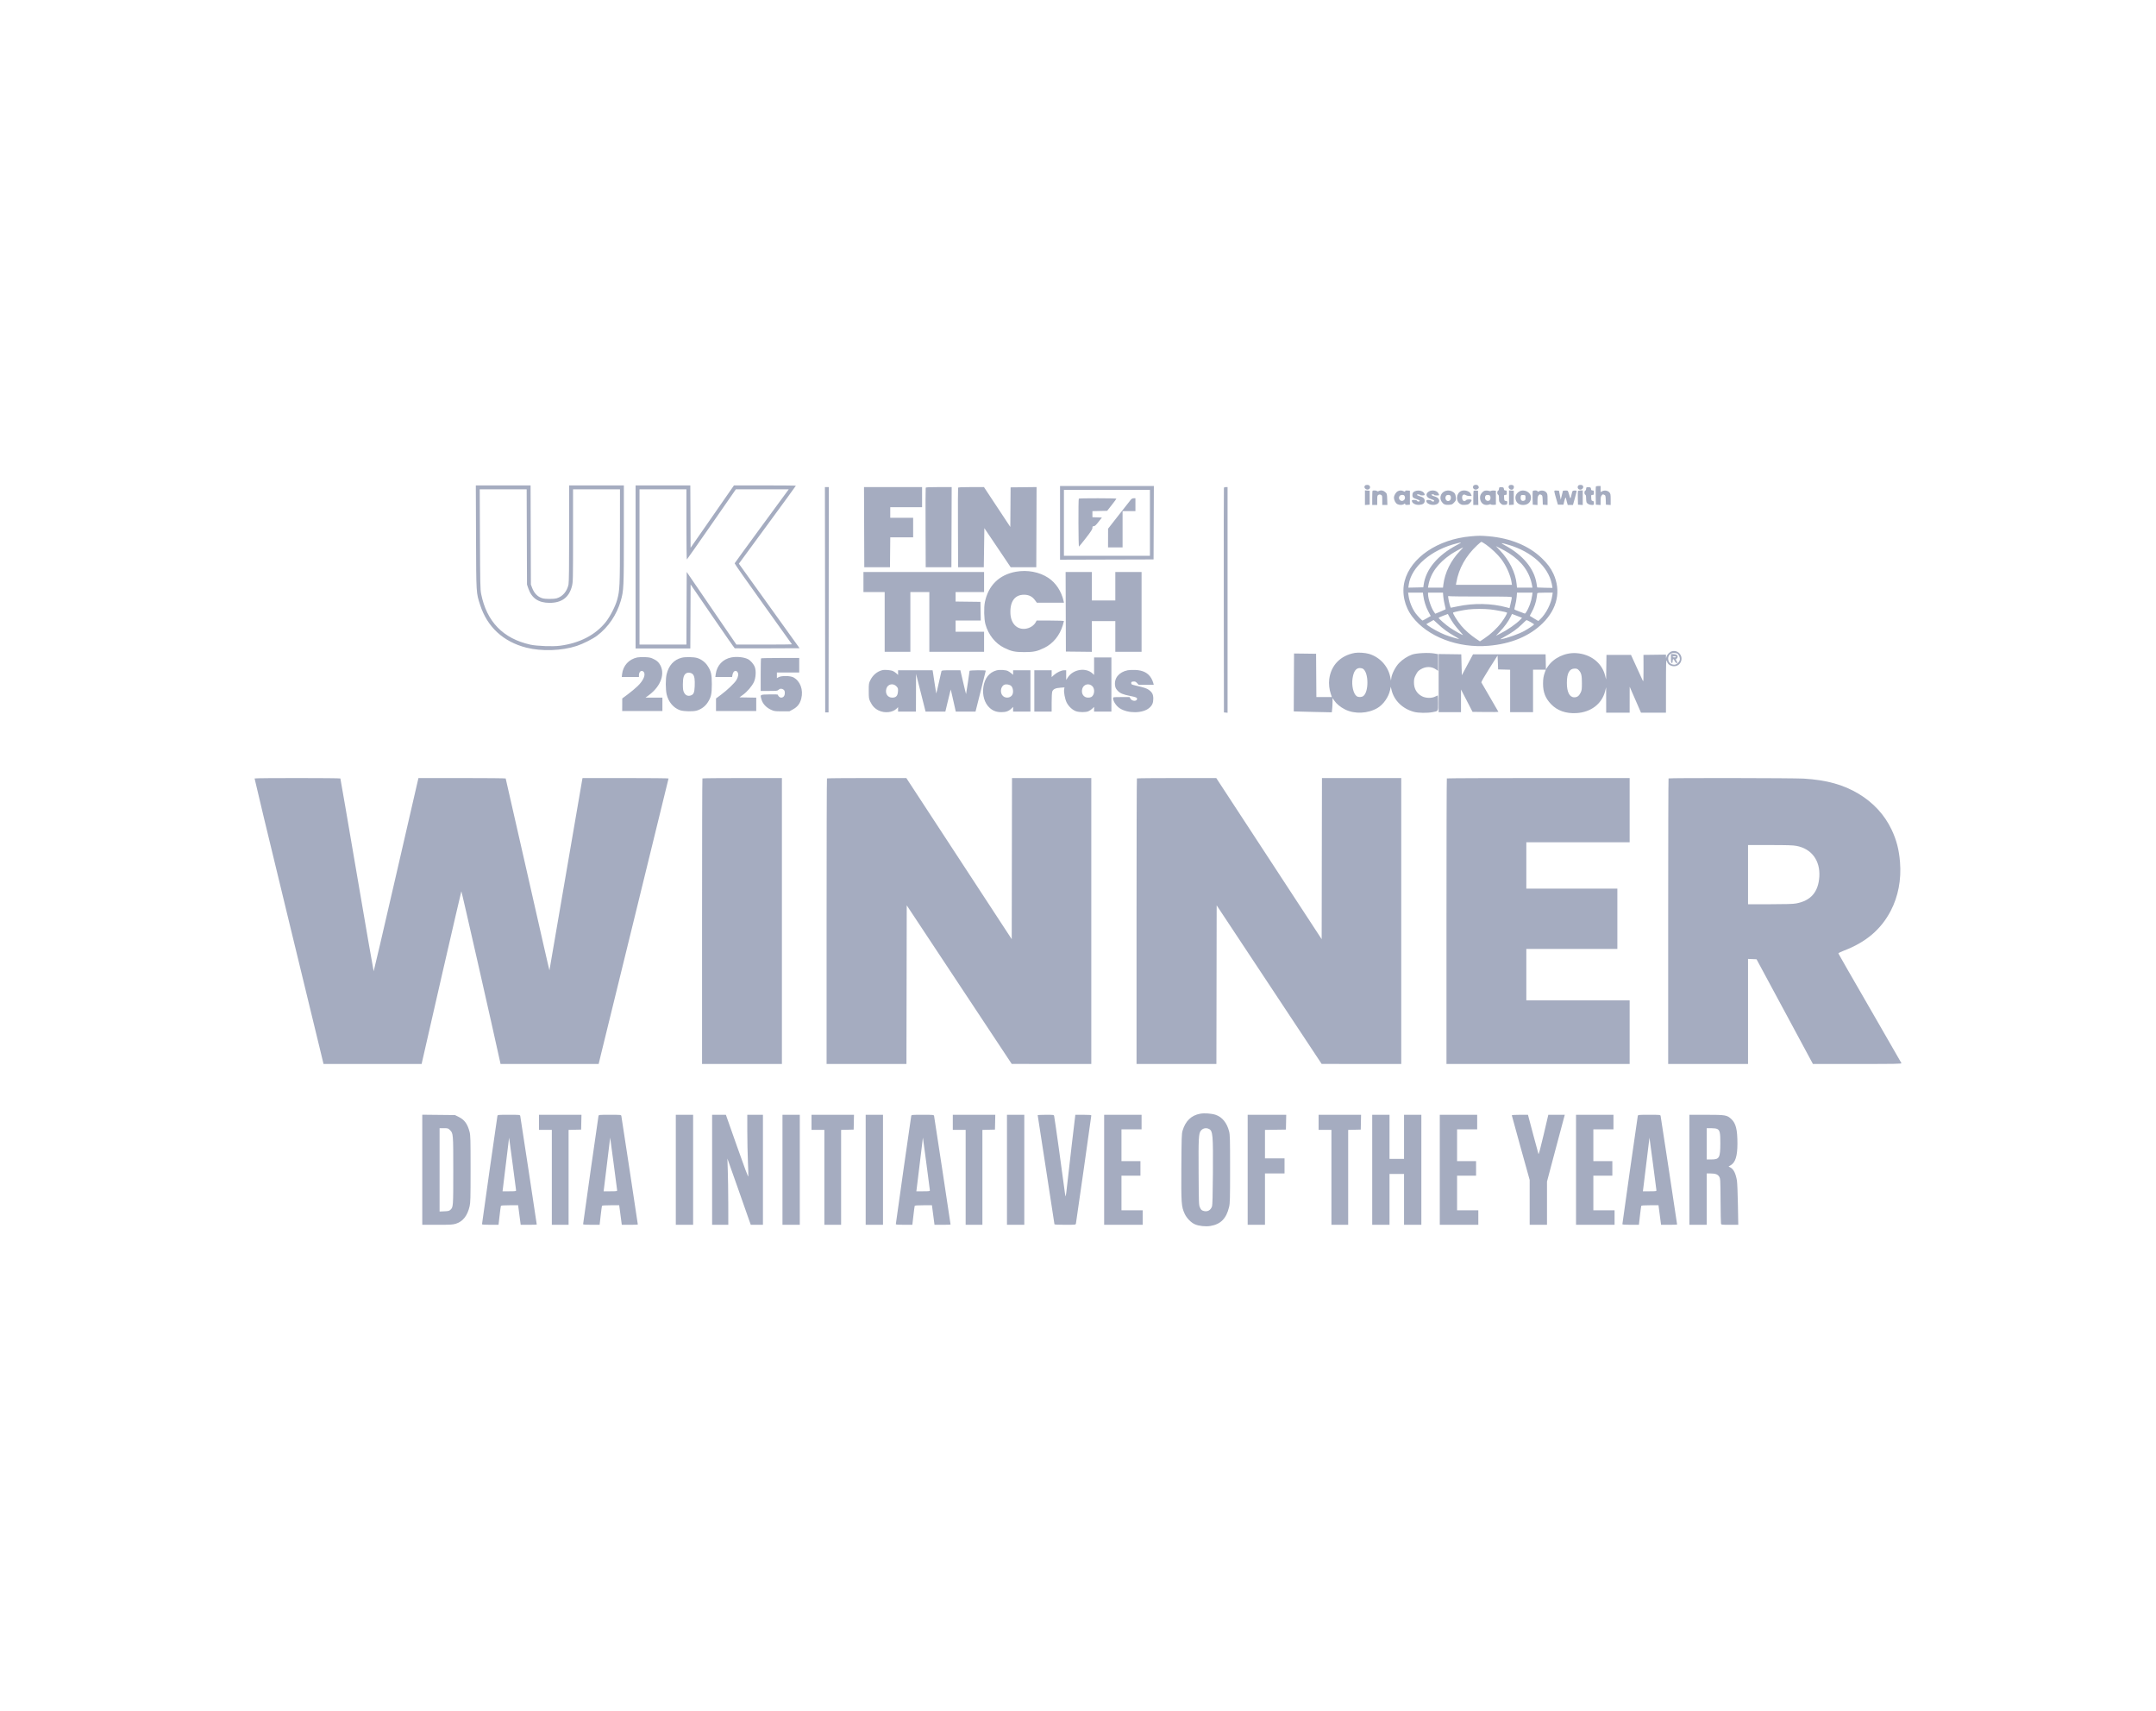 <svg width="126" height="100" viewBox="0 0 126 100" fill="none" xmlns="http://www.w3.org/2000/svg">
    <path fill-rule="evenodd" clip-rule="evenodd" d="M79.776 28.375C79.712 28.438 79.731 28.526 79.82 28.584C79.977 28.687 80.155 28.505 80.024 28.375C79.973 28.324 79.826 28.324 79.776 28.375ZM86.101 28.401C86.023 28.545 86.202 28.677 86.347 28.582C86.436 28.524 86.444 28.492 86.394 28.399C86.346 28.31 86.149 28.311 86.101 28.401ZM88.196 28.375C88.096 28.475 88.24 28.659 88.384 28.613C88.466 28.587 88.505 28.451 88.45 28.384C88.402 28.326 88.251 28.32 88.196 28.375ZM92.243 28.375C92.175 28.442 92.197 28.562 92.284 28.602C92.436 28.671 92.603 28.487 92.491 28.375C92.441 28.324 92.294 28.324 92.243 28.375ZM27.819 31.379C27.832 34.725 27.826 34.631 28.059 35.352C28.474 36.64 29.413 37.507 30.76 37.849C31.657 38.076 32.825 38.037 33.706 37.749C34.065 37.632 34.641 37.342 34.895 37.15C35.55 36.656 36.041 35.933 36.279 35.112C36.451 34.516 36.46 34.322 36.46 31.222V28.368H34.861H33.262V31.169C33.262 33.11 33.251 34.027 33.225 34.153C33.144 34.556 32.879 34.868 32.532 34.966C32.358 35.015 31.881 35.015 31.708 34.966C31.429 34.887 31.221 34.679 31.099 34.356L31.026 34.161L31.017 31.265L31.008 28.368H29.408H27.808L27.819 31.379ZM37.145 33.133V37.898H38.745H40.343L40.352 36.027L40.36 34.155L41.633 36.014C42.333 37.037 42.921 37.879 42.939 37.886C42.956 37.893 43.817 37.895 44.85 37.89L46.728 37.882L45.509 36.185C44.839 35.251 44.041 34.14 43.735 33.715L43.181 32.943L44.846 30.674C45.763 29.427 46.512 28.398 46.512 28.387C46.512 28.377 45.698 28.368 44.703 28.368H42.894L41.627 30.191L40.36 32.013L40.352 30.191L40.343 28.368H38.745H37.145V33.133ZM61.95 30.555V32.709L64.683 32.701L67.416 32.693L67.425 30.547L67.433 28.401H64.691H61.95V30.555ZM93.263 28.443C93.254 28.466 93.251 28.712 93.256 28.99L93.265 29.494L93.403 29.504L93.542 29.514V29.271C93.542 29.082 93.556 29.011 93.604 28.952C93.657 28.886 93.675 28.881 93.749 28.915C93.828 28.951 93.834 28.969 93.843 29.224L93.852 29.494L93.991 29.504L94.13 29.514V29.188C94.13 28.896 94.122 28.852 94.056 28.777C93.962 28.668 93.779 28.637 93.643 28.705L93.542 28.755V28.578V28.401H93.411C93.333 28.401 93.272 28.418 93.263 28.443ZM48.218 35.051L48.226 41.635H48.324H48.422L48.43 35.051L48.438 28.466H48.324H48.209L48.218 35.051ZM50.502 30.808L50.51 33.15H51.261H52.012L52.02 32.276L52.029 31.403H52.697H53.366V30.832V30.261H52.697H52.028V29.951V29.641H52.958H53.888V29.054V28.466H52.191H50.494L50.502 30.808ZM54.099 28.507C54.09 28.529 54.087 29.583 54.092 30.849L54.1 33.15H54.851H55.602L55.61 30.808L55.618 28.466H54.867C54.295 28.466 54.111 28.476 54.099 28.507ZM55.992 28.507C55.983 28.529 55.98 29.583 55.985 30.849L55.993 33.15H56.744H57.495L57.511 32.007L57.527 30.865L58.297 32.007L59.066 33.15H59.814H60.562L60.571 30.807L60.579 28.465L59.82 28.474L59.061 28.482L59.053 29.639L59.044 30.795L58.274 29.631L57.504 28.466H56.756C56.187 28.466 56.004 28.476 55.992 28.507ZM71.527 28.507C71.519 28.529 71.516 31.492 71.52 35.091L71.528 41.635L71.635 41.645L71.741 41.656V35.061V28.466H71.642C71.587 28.466 71.536 28.485 71.527 28.507ZM87.626 28.486C87.613 28.499 87.602 28.542 87.602 28.582C87.602 28.622 87.58 28.663 87.553 28.674C87.525 28.685 87.504 28.734 87.504 28.793C87.504 28.851 87.525 28.9 87.553 28.911C87.589 28.925 87.602 28.982 87.602 29.125C87.602 29.298 87.613 29.331 87.7 29.417C87.782 29.5 87.818 29.513 87.936 29.504C88.066 29.495 88.076 29.487 88.085 29.39C88.094 29.298 88.085 29.286 88.004 29.276C87.918 29.266 87.912 29.255 87.902 29.094C87.893 28.93 87.896 28.923 87.976 28.923C88.051 28.923 88.059 28.911 88.059 28.793C88.059 28.676 88.051 28.662 87.98 28.662C87.917 28.662 87.898 28.643 87.89 28.572C87.881 28.495 87.863 28.481 87.764 28.473C87.701 28.467 87.638 28.474 87.626 28.486ZM92.717 28.486C92.704 28.499 92.694 28.542 92.694 28.582C92.694 28.622 92.671 28.663 92.645 28.674C92.616 28.685 92.596 28.734 92.596 28.793C92.596 28.851 92.616 28.9 92.645 28.911C92.679 28.924 92.694 28.979 92.694 29.098C92.694 29.19 92.704 29.299 92.715 29.34C92.74 29.434 92.883 29.511 93.035 29.511C93.145 29.511 93.15 29.505 93.15 29.398C93.15 29.307 93.137 29.285 93.077 29.276C93.013 29.267 93.002 29.244 92.994 29.094C92.984 28.93 92.987 28.923 93.067 28.923C93.143 28.923 93.15 28.911 93.15 28.793C93.15 28.676 93.142 28.662 93.071 28.662C93.009 28.662 92.989 28.643 92.981 28.572C92.972 28.495 92.954 28.481 92.856 28.473C92.792 28.467 92.73 28.474 92.717 28.486ZM30.788 31.379L30.798 34.161L30.872 34.379C31.068 34.959 31.468 35.232 32.119 35.232C32.83 35.232 33.258 34.913 33.425 34.258C33.487 34.014 33.49 33.892 33.49 31.3V28.597H34.861H36.232L36.231 31.346C36.23 34.272 36.221 34.49 36.068 35.051C35.967 35.425 35.651 36.041 35.402 36.352C34.792 37.113 33.875 37.587 32.723 37.738C32.302 37.793 31.37 37.758 30.994 37.674C29.395 37.316 28.442 36.331 28.117 34.7C28.068 34.455 28.061 34.081 28.049 31.509L28.036 28.597H29.408H30.779L30.788 31.379ZM40.115 30.655C40.115 31.787 40.127 32.705 40.142 32.697C40.156 32.688 40.806 31.762 41.586 30.639L43.004 28.597L44.549 28.597L46.094 28.597L45.969 28.768C45.9 28.862 45.192 29.827 44.396 30.911C43.6 31.996 42.942 32.901 42.934 32.922C42.925 32.944 43.676 34.014 44.601 35.302C45.527 36.589 46.284 37.648 46.284 37.656C46.284 37.663 45.553 37.67 44.66 37.67H43.036L41.584 35.547L40.132 33.425L40.123 35.547L40.115 37.67H38.745H37.374V33.133V28.597H38.745H40.115V30.655ZM67.204 30.555V32.48H64.691H62.178V30.555V28.629H64.691H67.204V30.555ZM79.769 29.086V29.514L79.908 29.504L80.047 29.494V29.086V28.678L79.908 28.668L79.769 28.658V29.086ZM80.215 28.684C80.203 28.696 80.194 28.887 80.194 29.108V29.511H80.341H80.487V29.234C80.487 28.986 80.494 28.954 80.557 28.921C80.607 28.894 80.647 28.893 80.704 28.919C80.776 28.952 80.781 28.971 80.781 29.232V29.511H80.931H81.081L81.07 29.181C81.059 28.857 81.057 28.851 80.952 28.757C80.839 28.656 80.699 28.634 80.58 28.698C80.531 28.723 80.503 28.723 80.477 28.698C80.438 28.659 80.25 28.649 80.215 28.684ZM81.696 28.704C81.579 28.763 81.466 28.947 81.466 29.078C81.466 29.234 81.555 29.406 81.665 29.463C81.785 29.525 81.956 29.523 82.047 29.46C82.113 29.413 82.119 29.414 82.119 29.462C82.119 29.503 82.148 29.512 82.258 29.504L82.397 29.494V29.086V28.678L82.258 28.668C82.152 28.66 82.119 28.67 82.119 28.707C82.119 28.75 82.108 28.75 82.029 28.709C81.919 28.652 81.802 28.65 81.696 28.704ZM82.687 28.709C82.577 28.756 82.543 28.814 82.543 28.954C82.543 29.067 82.589 29.106 82.804 29.177C82.986 29.237 83.03 29.292 82.91 29.309C82.866 29.315 82.829 29.299 82.817 29.268C82.794 29.209 82.511 29.193 82.511 29.252C82.511 29.408 82.715 29.523 82.956 29.503C83.163 29.486 83.261 29.412 83.261 29.271C83.261 29.136 83.183 29.061 82.978 29.002C82.883 28.974 82.805 28.937 82.805 28.921C82.805 28.88 82.959 28.882 82.984 28.923C83.011 28.967 83.261 28.965 83.261 28.921C83.261 28.721 82.935 28.601 82.687 28.709ZM83.502 28.724C83.276 28.862 83.343 29.084 83.637 29.169C83.746 29.201 83.816 29.24 83.816 29.268C83.816 29.329 83.705 29.328 83.653 29.266C83.63 29.238 83.559 29.217 83.486 29.217C83.385 29.217 83.359 29.229 83.359 29.276C83.359 29.497 83.862 29.596 84.046 29.412C84.19 29.267 84.089 29.074 83.835 29.01C83.659 28.965 83.594 28.89 83.732 28.89C83.778 28.89 83.816 28.905 83.816 28.923C83.816 28.941 83.882 28.956 83.963 28.956C84.044 28.956 84.11 28.948 84.11 28.938C84.11 28.928 84.088 28.878 84.062 28.827C83.978 28.665 83.688 28.611 83.502 28.724ZM84.403 28.722C84.186 28.836 84.114 29.116 84.25 29.317C84.355 29.474 84.452 29.515 84.678 29.501C84.852 29.49 84.881 29.478 84.983 29.366C85.089 29.25 85.096 29.231 85.082 29.067C85.066 28.871 85.001 28.776 84.837 28.706C84.693 28.645 84.538 28.651 84.403 28.722ZM85.399 28.693C85.109 28.813 85.06 29.264 85.319 29.439C85.414 29.504 85.462 29.514 85.624 29.503C85.791 29.491 85.829 29.475 85.91 29.385C86.045 29.234 86.033 29.184 85.86 29.184C85.773 29.184 85.701 29.203 85.677 29.233C85.579 29.351 85.448 29.264 85.448 29.081C85.448 28.922 85.542 28.859 85.661 28.937C85.734 28.985 86.003 29.011 86.003 28.97C86.003 28.96 85.98 28.908 85.952 28.854C85.871 28.696 85.589 28.615 85.399 28.693ZM86.124 28.682C86.111 28.695 86.101 28.887 86.101 29.108V29.511H86.249H86.397L86.388 29.094L86.378 28.678L86.263 28.669C86.2 28.663 86.137 28.669 86.124 28.682ZM86.754 28.685C86.653 28.721 86.525 28.873 86.506 28.978C86.451 29.266 86.616 29.511 86.863 29.51C86.938 29.51 87.02 29.496 87.046 29.479C87.076 29.46 87.109 29.461 87.134 29.482C87.156 29.5 87.23 29.51 87.298 29.504L87.423 29.494V29.086V28.678L87.298 28.668C87.23 28.662 87.156 28.672 87.135 28.688C87.114 28.705 87.067 28.707 87.031 28.693C86.956 28.663 86.825 28.659 86.754 28.685ZM88.19 29.086V29.514L88.328 29.504L88.467 29.494V29.086V28.678L88.328 28.668L88.19 28.658V29.086ZM88.787 28.726C88.593 28.844 88.521 29.029 88.588 29.232C88.646 29.409 88.802 29.511 89.015 29.511C89.301 29.511 89.48 29.334 89.472 29.06C89.463 28.757 89.059 28.56 88.787 28.726ZM89.575 28.705C89.566 28.728 89.562 28.916 89.567 29.121L89.577 29.494L89.715 29.504L89.854 29.514V29.271C89.854 29.082 89.868 29.011 89.916 28.952C89.969 28.886 89.987 28.881 90.061 28.915C90.14 28.951 90.146 28.969 90.155 29.224L90.164 29.494L90.303 29.504L90.442 29.514V29.188C90.442 28.896 90.434 28.852 90.368 28.777C90.274 28.668 90.091 28.637 89.955 28.705C89.87 28.747 89.854 28.748 89.854 28.708C89.854 28.647 89.598 28.644 89.575 28.705ZM90.836 28.717C90.837 28.75 90.885 28.938 90.943 29.135L91.047 29.494H91.209H91.371L91.418 29.29C91.444 29.178 91.477 29.086 91.492 29.086C91.507 29.086 91.519 29.102 91.519 29.122C91.519 29.142 91.542 29.237 91.57 29.334L91.621 29.511H91.774H91.927L92.034 29.127C92.092 28.916 92.14 28.724 92.14 28.701C92.139 28.671 92.1 28.661 92.016 28.668C91.895 28.678 91.894 28.68 91.85 28.874C91.783 29.179 91.775 29.182 91.713 28.944C91.681 28.82 91.641 28.705 91.624 28.688C91.606 28.671 91.536 28.662 91.467 28.668L91.342 28.678L91.277 28.939L91.212 29.2L91.161 28.939L91.109 28.678L90.971 28.668C90.856 28.66 90.834 28.668 90.836 28.717ZM92.218 28.705C92.209 28.728 92.206 28.916 92.211 29.121L92.22 29.494L92.359 29.504L92.498 29.514V29.088V28.662H92.366C92.288 28.662 92.228 28.679 92.218 28.705ZM82.093 29.005C82.174 29.183 81.965 29.36 81.824 29.232C81.694 29.114 81.767 28.923 81.942 28.923C82.031 28.923 82.063 28.94 82.093 29.005ZM84.756 28.962C84.812 29.018 84.805 29.17 84.744 29.231C84.594 29.381 84.398 29.182 84.503 28.986C84.541 28.915 84.694 28.9 84.756 28.962ZM87.078 28.97C87.1 28.996 87.112 29.065 87.107 29.124C87.085 29.346 86.786 29.311 86.786 29.088C86.786 29.04 86.804 28.984 86.825 28.962C86.879 28.908 87.031 28.913 87.078 28.97ZM89.153 29.085C89.153 29.216 89.143 29.235 89.062 29.263C88.946 29.304 88.864 29.23 88.868 29.089C88.872 28.945 88.899 28.918 89.033 28.929C89.151 28.939 89.153 28.941 89.153 29.085ZM63.048 29.141C63.013 29.176 63.022 31.965 63.058 31.943C63.075 31.932 63.258 31.705 63.466 31.438C63.76 31.058 63.843 30.93 63.843 30.852C63.843 30.766 63.855 30.751 63.922 30.751C63.983 30.751 64.049 30.691 64.2 30.498L64.397 30.245L64.12 30.235L63.843 30.226V30.049V29.871L64.273 29.862L64.704 29.853L64.974 29.511C65.122 29.322 65.244 29.157 65.245 29.143C65.246 29.113 63.079 29.11 63.048 29.141ZM66.096 29.192C66.061 29.233 65.746 29.633 65.395 30.082L64.758 30.898L64.757 31.444L64.756 31.991H65.181H65.605V30.93V29.869H65.98H66.356V29.494V29.119H66.257C66.196 29.119 66.136 29.146 66.096 29.192ZM85.958 31.343C84.026 31.513 82.439 32.589 82.086 33.967C81.91 34.655 82.08 35.437 82.536 36.038C83.426 37.21 85.209 37.892 86.99 37.741C88.314 37.629 89.395 37.177 90.165 36.413C91.019 35.567 91.242 34.526 90.782 33.53C90.629 33.198 90.433 32.935 90.103 32.618C89.348 31.894 88.269 31.45 86.998 31.34C86.558 31.302 86.418 31.302 85.958 31.343ZM86.85 31.831C87.155 32.045 87.53 32.403 87.735 32.674C88.031 33.067 88.276 33.617 88.337 34.025L88.36 34.178H86.723H85.086L85.107 34.055C85.249 33.23 85.658 32.495 86.325 31.869C86.444 31.757 86.558 31.665 86.577 31.665C86.597 31.665 86.719 31.739 86.85 31.831ZM85.132 31.858C84.012 32.452 83.33 33.27 83.201 34.172L83.179 34.324L82.743 34.334L82.306 34.343L82.329 34.175C82.468 33.127 83.658 32.111 85.171 31.749C85.46 31.68 85.458 31.684 85.132 31.858ZM88.181 31.847C89.516 32.245 90.477 33.115 90.688 34.118C90.715 34.246 90.733 34.354 90.728 34.357C90.723 34.361 90.52 34.357 90.277 34.349L89.835 34.333L89.798 34.1C89.659 33.226 89.002 32.434 87.945 31.867C87.652 31.71 87.704 31.705 88.181 31.847ZM88.19 32.332C88.966 32.834 89.403 33.45 89.54 34.235L89.559 34.341H89.107H88.656L88.634 34.129C88.565 33.457 88.213 32.749 87.653 32.159L87.423 31.917L87.7 32.056C87.853 32.132 88.073 32.257 88.19 32.332ZM85.313 32.211C84.789 32.758 84.44 33.465 84.354 34.156L84.331 34.341H83.893H83.454L83.475 34.218C83.597 33.51 84.03 32.913 84.805 32.386C84.946 32.29 85.478 31.993 85.511 31.991C85.518 31.991 85.429 32.09 85.313 32.211ZM59.366 33.413C58.394 33.589 57.755 34.217 57.558 35.191C57.492 35.516 57.508 36.179 57.589 36.478C57.754 37.087 58.166 37.605 58.687 37.86C59.109 38.067 59.309 38.11 59.861 38.11C60.412 38.11 60.612 38.067 61.036 37.86C61.542 37.613 61.928 37.141 62.109 36.548C62.147 36.425 62.178 36.312 62.178 36.295C62.178 36.279 61.827 36.266 61.379 36.266H60.581L60.534 36.356C60.427 36.56 60.185 36.715 59.925 36.746C59.434 36.804 59.082 36.447 59.051 35.861C59.015 35.159 59.304 34.757 59.844 34.757C60.12 34.757 60.323 34.856 60.481 35.069L60.595 35.222H61.387H62.179L62.16 35.132C62.033 34.559 61.71 34.066 61.269 33.773C60.744 33.424 60.041 33.291 59.366 33.413ZM50.461 34.014V34.602H51.081H51.702V36.348V38.094H52.452H53.203V36.348V34.602H53.758H54.312V36.348V38.094H55.912H57.511V37.507V36.919H56.679H55.846V36.593V36.266H56.582H57.317L57.308 35.72L57.299 35.173L56.573 35.164L55.846 35.155V34.879V34.602H56.679H57.511V34.014V33.427H53.986H50.461V34.014ZM62.284 35.752L62.292 38.078L63.051 38.086L63.81 38.095V37.197V36.299H64.495H65.181V37.197V38.094H65.948H66.715V35.76V33.427H65.948H65.181V34.259V35.091H64.495H63.81V34.259V33.427H63.043H62.276L62.284 35.752ZM83.179 34.806C83.218 35.114 83.328 35.462 83.472 35.734L83.614 36.001L83.385 36.133C83.258 36.206 83.145 36.266 83.134 36.266C83.104 36.266 82.831 35.98 82.731 35.842C82.526 35.563 82.365 35.16 82.317 34.806L82.293 34.635H82.725H83.157L83.179 34.806ZM84.349 34.871C84.36 35.001 84.398 35.218 84.434 35.352C84.469 35.486 84.491 35.602 84.483 35.61C84.475 35.618 84.336 35.679 84.175 35.746L83.881 35.867L83.814 35.774C83.644 35.535 83.46 34.991 83.458 34.724L83.457 34.635H83.893H84.329L84.349 34.871ZM89.543 34.789C89.492 35.155 89.36 35.522 89.177 35.8C89.132 35.87 89.126 35.871 89.011 35.822C88.945 35.793 88.811 35.742 88.713 35.708C88.615 35.673 88.524 35.634 88.511 35.621C88.498 35.608 88.516 35.495 88.552 35.369C88.587 35.243 88.625 35.026 88.636 34.887L88.656 34.635H89.11H89.564L89.543 34.789ZM90.721 34.789C90.653 35.279 90.355 35.866 90.012 36.19L89.903 36.293L89.664 36.152C89.532 36.074 89.418 36.004 89.41 35.996C89.401 35.988 89.446 35.895 89.508 35.789C89.649 35.551 89.781 35.163 89.807 34.909C89.818 34.803 89.833 34.698 89.84 34.675C89.849 34.645 89.97 34.635 90.297 34.635H90.743L90.721 34.789ZM86.566 34.862C88.194 34.863 88.353 34.868 88.353 34.916C88.353 34.945 88.323 35.098 88.286 35.255L88.219 35.541L88.049 35.495C87.175 35.257 86.136 35.236 85.187 35.436C84.981 35.48 84.803 35.515 84.792 35.516C84.765 35.516 84.675 35.184 84.646 34.98C84.624 34.823 84.625 34.821 84.701 34.841C84.744 34.853 85.583 34.862 86.566 34.862ZM87.106 35.616C87.399 35.648 88.011 35.764 88.067 35.798C88.106 35.822 87.95 36.102 87.741 36.382C87.501 36.706 87.123 37.06 86.765 37.299L86.49 37.482L86.265 37.332C85.949 37.122 85.606 36.82 85.395 36.565C85.165 36.288 84.885 35.837 84.921 35.801C84.956 35.766 85.507 35.653 85.817 35.617C86.163 35.577 86.745 35.576 87.106 35.616ZM84.966 36.467C85.047 36.581 85.206 36.773 85.317 36.895C85.428 37.016 85.508 37.115 85.495 37.115C85.45 37.115 84.98 36.847 84.739 36.685C84.513 36.533 84.077 36.152 84.077 36.107C84.077 36.095 84.198 36.039 84.346 35.983L84.615 35.882L84.716 36.07C84.772 36.174 84.884 36.352 84.966 36.467ZM88.856 36.068L88.95 36.105L88.856 36.206C88.617 36.458 88.089 36.823 87.635 37.05L87.423 37.156L87.653 36.914C87.924 36.628 88.148 36.322 88.273 36.065L88.364 35.88L88.562 35.955C88.672 35.997 88.803 36.048 88.856 36.068ZM84.041 36.471C84.335 36.752 84.626 36.964 85.016 37.183C85.173 37.271 85.286 37.343 85.268 37.343C85.193 37.343 84.728 37.203 84.452 37.098C84.156 36.984 83.651 36.711 83.459 36.56L83.355 36.478L83.561 36.356C83.674 36.289 83.773 36.234 83.78 36.234C83.787 36.234 83.904 36.34 84.041 36.471ZM89.445 36.351C89.562 36.415 89.658 36.478 89.658 36.49C89.658 36.515 89.322 36.742 89.103 36.864C88.787 37.042 88.097 37.289 87.733 37.355C87.647 37.37 87.695 37.335 87.918 37.216C88.34 36.992 88.675 36.752 88.95 36.48C89.079 36.351 89.196 36.243 89.209 36.24C89.221 36.236 89.328 36.286 89.445 36.351ZM97.702 38.063C97.58 38.099 97.432 38.249 97.394 38.375L97.366 38.469L97.363 38.363L97.361 38.256L96.704 38.265L96.046 38.273L96.05 39.073C96.052 39.722 96.046 39.858 96.013 39.792C95.991 39.748 95.826 39.388 95.646 38.992L95.318 38.273H94.602H93.885L93.874 38.992L93.864 39.709L93.801 39.466C93.609 38.73 92.956 38.226 92.122 38.17C91.473 38.127 90.8 38.444 90.456 38.955L90.346 39.118L90.337 38.68L90.327 38.241H88.206H86.085L85.758 38.852L85.432 39.462L85.415 38.852L85.399 38.241L84.738 38.232L84.077 38.223V39.921V41.619H84.73H85.383L85.383 40.958L85.384 40.297L85.721 40.95L86.058 41.602L86.814 41.611C87.23 41.616 87.57 41.612 87.57 41.602C87.57 41.592 87.349 41.21 87.08 40.755C86.811 40.299 86.582 39.905 86.572 39.88C86.562 39.853 86.764 39.501 87.037 39.07L87.521 38.308L87.537 38.715L87.553 39.122L87.904 39.131L88.255 39.141V40.38V41.619H88.924H89.593V40.379V39.138H89.968H90.343L90.296 39.261C90.206 39.497 90.177 39.668 90.178 39.965C90.179 40.459 90.318 40.81 90.647 41.153C91.01 41.531 91.509 41.708 92.119 41.675C92.965 41.63 93.609 41.145 93.802 40.408L93.865 40.166L93.867 40.909L93.868 41.651H94.554H95.239L95.24 40.893L95.241 40.134L95.572 40.893L95.903 41.651H96.632H97.361L97.362 40.077C97.363 38.719 97.37 38.519 97.407 38.625C97.464 38.784 97.517 38.845 97.645 38.899C97.866 38.991 98.108 38.912 98.215 38.712C98.405 38.358 98.084 37.951 97.702 38.063ZM79.174 38.158C78.337 38.31 77.785 38.879 77.682 39.696C77.649 39.963 77.685 40.3 77.775 40.555L77.839 40.738H77.385H76.931L76.922 39.473L76.914 38.208L76.27 38.199L75.626 38.191L75.617 39.88C75.612 40.809 75.609 41.573 75.609 41.576C75.609 41.58 76.11 41.593 76.722 41.605L77.833 41.629L77.855 41.423C77.867 41.31 77.876 41.122 77.876 41.005V40.792L77.98 40.948C78.102 41.132 78.338 41.326 78.601 41.459C79.162 41.742 79.934 41.709 80.498 41.379C80.845 41.176 81.152 40.738 81.24 40.322L81.28 40.134L81.323 40.32C81.466 40.936 81.971 41.428 82.641 41.604C82.892 41.67 83.405 41.677 83.718 41.62C84.061 41.556 84.045 41.584 84.045 41.079C84.045 40.837 84.037 40.64 84.027 40.64C84.017 40.64 83.948 40.671 83.872 40.71C83.67 40.814 83.331 40.806 83.109 40.694C82.798 40.536 82.632 40.25 82.634 39.877C82.635 39.686 82.652 39.617 82.745 39.435C82.836 39.257 82.884 39.203 83.029 39.116C83.328 38.937 83.654 38.939 83.922 39.123L84.045 39.206V38.718V38.23L83.823 38.191C83.482 38.13 82.775 38.165 82.52 38.256C82.254 38.35 81.963 38.541 81.758 38.754C81.561 38.961 81.346 39.372 81.314 39.605L81.291 39.775L81.248 39.563C81.12 38.925 80.632 38.397 80.001 38.212C79.782 38.147 79.379 38.121 79.174 38.158ZM98.015 38.193C98.1 38.238 98.177 38.394 98.177 38.52C98.177 38.663 97.994 38.845 97.851 38.845C97.634 38.845 97.493 38.706 97.492 38.491C97.491 38.295 97.624 38.159 97.817 38.159C97.891 38.159 97.981 38.174 98.015 38.193ZM97.654 38.486C97.654 38.696 97.664 38.747 97.703 38.747C97.737 38.747 97.752 38.712 97.752 38.633C97.752 38.57 97.767 38.518 97.785 38.518C97.804 38.518 97.843 38.57 97.873 38.633C97.907 38.704 97.951 38.747 97.99 38.747C98.051 38.747 98.051 38.744 97.988 38.638C97.925 38.532 97.925 38.528 97.985 38.491C98.019 38.47 98.046 38.416 98.046 38.37C98.046 38.276 97.947 38.224 97.766 38.224H97.654V38.486ZM97.948 38.388C97.948 38.406 97.904 38.42 97.85 38.42C97.796 38.42 97.752 38.406 97.752 38.388C97.752 38.37 97.796 38.355 97.85 38.355C97.904 38.355 97.948 38.37 97.948 38.388ZM37.245 38.421C36.749 38.526 36.409 38.903 36.354 39.408L36.338 39.563H36.84H37.341V39.456C37.341 39.246 37.498 39.135 37.614 39.263C37.754 39.419 37.607 39.768 37.262 40.1C37.13 40.226 36.874 40.44 36.694 40.574L36.365 40.819L36.364 41.186L36.362 41.553H37.537H38.712V41.162V40.77H38.219H37.726L37.917 40.629C38.644 40.094 38.903 39.323 38.536 38.788C38.457 38.673 38.375 38.605 38.22 38.526C38.037 38.432 37.971 38.417 37.7 38.404C37.53 38.397 37.325 38.404 37.245 38.421ZM39.84 38.438C39.385 38.553 39.08 38.888 38.957 39.407C38.893 39.679 38.894 40.287 38.959 40.574C39.062 41.025 39.365 41.382 39.753 41.51C39.966 41.58 40.508 41.59 40.719 41.528C40.97 41.455 41.201 41.288 41.341 41.079C41.557 40.757 41.6 40.574 41.6 39.987C41.6 39.4 41.557 39.217 41.341 38.895C41.204 38.69 40.971 38.52 40.736 38.451C40.532 38.392 40.051 38.385 39.84 38.438ZM42.735 38.422C42.241 38.52 41.895 38.89 41.829 39.391L41.806 39.563H42.295H42.784L42.807 39.44C42.85 39.211 43.004 39.131 43.105 39.285C43.171 39.386 43.146 39.555 43.037 39.743C42.937 39.916 42.489 40.343 42.131 40.607L41.845 40.818V41.185V41.553H43.02H44.195V41.163V40.772L43.705 40.763L43.215 40.754L43.423 40.603C43.673 40.421 43.947 40.101 44.061 39.856C44.172 39.618 44.197 39.204 44.112 38.984C44.043 38.803 43.866 38.6 43.707 38.519C43.479 38.403 43.05 38.36 42.735 38.422ZM63.94 38.932V39.444L63.851 39.36C63.46 38.995 62.725 39.108 62.412 39.581L62.309 39.737V39.454V39.171L62.186 39.171C62.028 39.172 61.764 39.295 61.594 39.449L61.46 39.57V39.371V39.171H60.954H60.448V40.379V41.586H60.954H61.46V41.053C61.46 40.746 61.475 40.475 61.496 40.415C61.545 40.275 61.687 40.208 61.974 40.19L62.211 40.174L62.192 40.27C62.158 40.438 62.236 40.856 62.339 41.06C62.455 41.288 62.679 41.496 62.887 41.567C63.081 41.633 63.45 41.634 63.607 41.568C63.674 41.54 63.776 41.471 63.834 41.415L63.94 41.312V41.449V41.586H64.446H64.952V40.003V38.42H64.446H63.94V38.932ZM44.478 38.475C44.466 38.487 44.456 38.92 44.456 39.438V40.379H44.946C45.392 40.379 45.441 40.373 45.501 40.313C45.582 40.232 45.699 40.23 45.795 40.307C45.851 40.353 45.867 40.399 45.865 40.511C45.863 40.671 45.78 40.77 45.649 40.77C45.572 40.77 45.468 40.679 45.468 40.612C45.468 40.583 45.34 40.575 44.971 40.582C44.4 40.592 44.416 40.582 44.505 40.888C44.575 41.13 44.78 41.35 45.052 41.476C45.245 41.565 45.28 41.57 45.696 41.57H46.137L46.349 41.453C46.608 41.31 46.751 41.124 46.826 40.833C46.959 40.315 46.77 39.803 46.365 39.584C46.19 39.49 45.673 39.482 45.509 39.572L45.403 39.63V39.466V39.301H46.055H46.708V38.877V38.453H45.604C44.997 38.453 44.49 38.463 44.478 38.475ZM79.665 39.092C79.989 39.319 79.999 40.421 79.68 40.673C79.58 40.751 79.388 40.758 79.287 40.687C79.094 40.552 78.98 40.06 79.045 39.644C79.109 39.231 79.245 39.041 79.476 39.041C79.539 39.041 79.624 39.063 79.665 39.092ZM92.27 39.172C92.415 39.327 92.449 39.469 92.449 39.922C92.449 40.285 92.44 40.347 92.372 40.486C92.279 40.674 92.171 40.752 92.004 40.752C91.727 40.752 91.568 40.442 91.57 39.905C91.571 39.34 91.719 39.073 92.03 39.073C92.153 39.073 92.194 39.09 92.27 39.172ZM51.555 39.167C51.255 39.245 51.009 39.454 50.862 39.753C50.776 39.928 50.771 39.963 50.771 40.379C50.771 40.785 50.778 40.833 50.856 41C50.976 41.256 51.132 41.419 51.359 41.526C51.709 41.692 52.173 41.64 52.403 41.41L52.485 41.328V41.457V41.586H53.007H53.529L53.532 40.485L53.535 39.383L53.814 40.485L54.092 41.586H54.67H55.248L55.371 41.072C55.438 40.789 55.509 40.499 55.528 40.428L55.562 40.297L55.587 40.395C55.601 40.449 55.667 40.739 55.734 41.039L55.857 41.586H56.434H57.011L57.31 40.403C57.475 39.752 57.61 39.209 57.609 39.196C57.609 39.156 56.662 39.166 56.662 39.205C56.662 39.257 56.467 40.552 56.458 40.561C56.453 40.566 56.377 40.255 56.288 39.87L56.126 39.171H55.58C55.089 39.171 55.033 39.177 55.019 39.228C55.01 39.26 54.94 39.568 54.863 39.913C54.787 40.258 54.72 40.536 54.715 40.53C54.709 40.525 54.668 40.265 54.623 39.952C54.577 39.639 54.531 39.335 54.521 39.277L54.501 39.171H53.493H52.485V39.308V39.444L52.395 39.36C52.346 39.314 52.257 39.252 52.197 39.222C52.074 39.16 51.702 39.128 51.555 39.167ZM58.227 39.181C57.814 39.298 57.55 39.63 57.472 40.133C57.396 40.623 57.537 41.098 57.839 41.37C58.037 41.547 58.235 41.619 58.53 41.619C58.789 41.619 58.951 41.561 59.102 41.415L59.208 41.312V41.449V41.586H59.714H60.22V40.379V39.171H59.714H59.208V39.304V39.438L59.106 39.352C59.05 39.305 58.961 39.244 58.908 39.217C58.776 39.148 58.41 39.129 58.227 39.181ZM65.9 39.172C65.396 39.278 65.106 39.63 65.166 40.061C65.183 40.19 65.216 40.255 65.319 40.367C65.457 40.517 65.629 40.589 66.046 40.671C66.368 40.734 66.454 40.769 66.454 40.837C66.454 40.997 66.158 40.994 66.067 40.832L66.013 40.738L65.531 40.738C65.077 40.738 65.05 40.741 65.05 40.801C65.05 40.981 65.228 41.253 65.436 41.391C65.912 41.706 66.784 41.698 67.16 41.376C67.339 41.223 67.4 41.084 67.4 40.831C67.4 40.585 67.336 40.46 67.14 40.318C67.014 40.227 66.896 40.188 66.356 40.061C66.132 40.008 66.111 39.996 66.111 39.922C66.111 39.851 66.127 39.839 66.234 39.83C66.337 39.821 66.374 39.836 66.451 39.92L66.545 40.02H66.986H67.427L67.394 39.897C67.376 39.83 67.328 39.716 67.286 39.644C67.102 39.328 66.804 39.172 66.347 39.153C66.181 39.147 65.98 39.155 65.9 39.172ZM40.497 39.414C40.588 39.519 40.616 39.71 40.599 40.117C40.584 40.492 40.53 40.604 40.338 40.652C40.181 40.692 40.05 40.624 39.971 40.462C39.921 40.359 39.908 40.262 39.908 39.987C39.908 39.601 39.967 39.419 40.115 39.342C40.231 39.282 40.412 39.316 40.497 39.414ZM52.399 40.12C52.484 40.216 52.491 40.241 52.478 40.421C52.46 40.669 52.363 40.77 52.145 40.77C51.877 40.77 51.721 40.538 51.798 40.253C51.873 39.975 52.203 39.901 52.399 40.12ZM59.102 40.095C59.2 40.193 59.236 40.429 59.175 40.575C59.09 40.781 58.793 40.836 58.617 40.678C58.425 40.507 58.471 40.114 58.694 40.019C58.813 39.968 59.013 40.006 59.102 40.095ZM63.851 40.116C63.955 40.233 63.973 40.449 63.891 40.608C63.829 40.728 63.75 40.77 63.586 40.77C63.324 40.77 63.168 40.525 63.253 40.243C63.332 39.977 63.663 39.907 63.851 40.116ZM14.878 45.494C14.871 45.508 15.714 49.014 16.751 53.286C17.788 57.559 18.698 61.307 18.772 61.617L18.907 62.18H21.774H24.64L24.671 62.041C24.86 61.171 26.947 52.105 26.962 52.087C26.977 52.069 28.788 60.045 29.223 62.041L29.253 62.18H32.119H34.986L35.118 61.633C35.19 61.333 36.109 57.584 37.16 53.304C38.211 49.023 39.071 45.51 39.071 45.495C39.071 45.481 37.941 45.47 36.559 45.47H34.046L34.029 45.543C34.02 45.584 33.586 48.106 33.065 51.149C32.544 54.191 32.114 56.693 32.11 56.707C32.105 56.721 31.532 54.21 30.835 51.127C30.138 48.043 29.561 45.509 29.553 45.495C29.544 45.481 28.394 45.47 26.996 45.47H24.455L24.377 45.804C24.334 45.989 23.749 48.529 23.077 51.45C22.405 54.372 21.847 56.762 21.838 56.762C21.828 56.762 21.39 54.233 20.864 51.142C20.338 48.05 19.901 45.509 19.892 45.495C19.872 45.463 14.895 45.462 14.878 45.494ZM41.051 45.492C41.039 45.504 41.029 49.263 41.029 53.847V62.18H43.363H45.696V53.825V45.47H43.385C42.113 45.47 41.063 45.48 41.051 45.492ZM48.329 45.492C48.317 45.504 48.307 49.263 48.307 53.847V62.18H50.641H52.974L52.983 57.545L52.991 52.909L56.059 57.544L59.127 62.178L61.452 62.179L63.777 62.18V53.825V45.47H61.46H59.143L59.135 50.178L59.127 54.887L56.047 50.178L52.967 45.47H50.659C49.389 45.47 48.341 45.48 48.329 45.492ZM66.443 45.492C66.431 45.504 66.421 49.263 66.421 53.847V62.18H68.754H71.088L71.096 57.545L71.104 52.909L74.172 57.544L77.24 62.178L79.565 62.179L81.891 62.18V53.825V45.47H79.574H77.257L77.248 50.178L77.24 54.887L74.16 50.178L71.08 45.47H68.772C67.503 45.47 66.455 45.48 66.443 45.492ZM84.556 45.492C84.544 45.504 84.534 49.263 84.534 53.847V62.18H89.887H95.239V60.32V58.459H92.22H89.201V56.958V55.457H91.861H94.521V53.694V51.932H91.861H89.201V50.578V49.223H92.22H95.239V47.346V45.47H89.909C86.977 45.47 84.568 45.48 84.556 45.492ZM97.513 45.492C97.501 45.504 97.491 49.263 97.491 53.847V62.18H99.825H102.158V59.111V56.041L102.407 56.051L102.655 56.061L104.303 59.12L105.95 62.18H108.545C110.835 62.18 111.138 62.174 111.122 62.131C111.111 62.104 110.281 60.661 109.277 58.925C108.272 57.188 107.446 55.748 107.44 55.725C107.433 55.698 107.549 55.638 107.758 55.558C109.047 55.067 109.93 54.318 110.497 53.231C110.934 52.395 111.122 51.409 111.04 50.389C110.981 49.651 110.835 49.089 110.543 48.475C110.139 47.625 109.486 46.914 108.637 46.4C107.745 45.86 106.753 45.584 105.413 45.503C104.827 45.467 97.548 45.457 97.513 45.492ZM104.987 49.435C105.872 49.603 106.382 50.289 106.324 51.233C106.268 52.133 105.826 52.643 104.965 52.799C104.786 52.832 104.374 52.844 103.439 52.845L102.158 52.846V51.116V49.386H103.445C104.446 49.386 104.787 49.397 104.987 49.435ZM70.143 65.087C69.623 65.18 69.281 65.509 69.11 66.082C69.058 66.256 69.051 66.476 69.04 68.194C69.027 70.333 69.04 70.514 69.234 70.935C69.351 71.189 69.603 71.449 69.829 71.549C70.06 71.651 70.455 71.694 70.736 71.648C71.339 71.549 71.671 71.212 71.83 70.537C71.882 70.315 71.888 70.091 71.888 68.316C71.888 66.533 71.882 66.319 71.83 66.116C71.703 65.621 71.424 65.278 71.044 65.152C70.804 65.072 70.394 65.042 70.143 65.087ZM24.678 68.362V71.579H25.556C26.343 71.579 26.456 71.573 26.646 71.514C27.048 71.39 27.318 71.049 27.444 70.502C27.495 70.284 27.501 70.047 27.501 68.316C27.501 66.583 27.495 66.35 27.445 66.155C27.325 65.688 27.146 65.441 26.807 65.274L26.589 65.166L25.634 65.156L24.678 65.146V68.362ZM29.069 65.223C29.048 65.318 28.17 71.485 28.17 71.539C28.17 71.57 28.289 71.579 28.653 71.579H29.135L29.196 71.049C29.229 70.757 29.263 70.5 29.272 70.478C29.283 70.448 29.416 70.437 29.784 70.437H30.28L30.355 71.008L30.43 71.579H30.9C31.158 71.579 31.369 71.572 31.369 71.564C31.369 71.528 30.421 65.291 30.405 65.223C30.389 65.15 30.386 65.15 29.737 65.15C29.088 65.15 29.085 65.15 29.069 65.223ZM31.499 65.591V66.031H31.875H32.25V68.805V71.579H32.739H33.229V68.806V66.033L33.596 66.024L33.963 66.015L33.972 65.582L33.982 65.15H32.74H31.499V65.591ZM34.976 65.223C34.955 65.318 34.078 71.485 34.078 71.539C34.078 71.57 34.196 71.579 34.56 71.579H35.043L35.103 71.049C35.137 70.757 35.171 70.5 35.179 70.478C35.19 70.448 35.324 70.437 35.691 70.437H36.187L36.263 71.008L36.338 71.579H36.807C37.065 71.579 37.276 71.572 37.276 71.564C37.276 71.528 36.329 65.291 36.313 65.223C36.296 65.15 36.293 65.15 35.644 65.15C34.995 65.15 34.993 65.15 34.976 65.223ZM39.495 68.365V71.579H40.001H40.507V68.365V65.15H40.001H39.495V68.365ZM41.617 68.365V71.579H42.09H42.563L42.561 70.347C42.56 69.67 42.547 68.8 42.533 68.414C42.518 68.028 42.508 67.71 42.51 67.707C42.513 67.704 42.777 68.453 43.099 69.371C43.42 70.29 43.727 71.162 43.78 71.31L43.877 71.579H44.232H44.587V68.365V65.15H44.13H43.673V66.097C43.673 66.618 43.689 67.408 43.708 67.852C43.728 68.296 43.739 68.7 43.733 68.75C43.725 68.811 43.508 68.234 43.072 66.995L42.422 65.15H42.019H41.617V68.365ZM45.729 68.365V71.579H46.235H46.741V68.365V65.15H46.235H45.729V68.365ZM47.426 65.591V66.031H47.801H48.177V68.805V71.579H48.666H49.156V68.806V66.033L49.523 66.024L49.89 66.015L49.899 65.582L49.908 65.15H48.667H47.426V65.591ZM50.592 68.365V71.579H51.098H51.604V68.365V65.15H51.098H50.592V68.365ZM53.253 65.223C53.232 65.318 52.354 71.485 52.354 71.539C52.354 71.57 52.473 71.579 52.837 71.579H53.319L53.38 71.049C53.413 70.757 53.447 70.5 53.456 70.478C53.467 70.448 53.6 70.437 53.968 70.437H54.464L54.539 71.008L54.614 71.579H55.084C55.342 71.579 55.553 71.572 55.553 71.564C55.553 71.528 54.605 65.291 54.59 65.223C54.572 65.15 54.57 65.15 53.921 65.15C53.272 65.15 53.269 65.15 53.253 65.223ZM55.683 65.591V66.031H56.059H56.434V68.805V71.579H56.923H57.413V68.806V66.033L57.78 66.024L58.147 66.015L58.157 65.582L58.166 65.15H56.924H55.683V65.591ZM58.849 68.365V71.579H59.355H59.861V68.365V65.15H59.355H58.849V68.365ZM60.644 65.174C60.644 65.188 60.864 66.618 61.134 68.353C61.403 70.087 61.623 71.523 61.623 71.543C61.623 71.569 61.809 71.579 62.243 71.579C62.858 71.579 62.862 71.579 62.879 71.506C62.9 71.411 63.777 65.245 63.777 65.191C63.777 65.16 63.662 65.15 63.311 65.15H62.844L62.641 66.855C62.53 67.793 62.407 68.862 62.369 69.23C62.331 69.598 62.29 69.91 62.278 69.923C62.266 69.936 62.216 69.621 62.167 69.221C62.077 68.496 61.638 65.362 61.606 65.223C61.59 65.151 61.58 65.15 61.117 65.15C60.857 65.15 60.644 65.161 60.644 65.174ZM64.528 68.365V71.579H65.654H66.78V71.155V70.731H66.16H65.54V69.719V68.707H66.094H66.649V68.283V67.859H66.094H65.54V66.929V65.999H66.127H66.715V65.574V65.15H65.621H64.528V68.365ZM72.916 68.365V71.579H73.421H73.927V70.078V68.577H74.499H75.07V68.136V67.696H74.499H73.927V66.864V66.033L74.539 66.024L75.151 66.015L75.16 65.582L75.169 65.15H74.043H72.916V68.365ZM77.061 65.591V66.031H77.436H77.811V68.805V71.579H78.301H78.79V68.806V66.033L79.157 66.024L79.525 66.015L79.534 65.582L79.543 65.15H78.302H77.061V65.591ZM80.194 68.365V71.579H80.7H81.205V70.094V68.609H81.63H82.054V70.094V71.579H82.56H83.066V68.365V65.15H82.56H82.054V66.439V67.728H81.63H81.205V66.439V65.15H80.7H80.194V68.365ZM84.143 68.365V71.579H85.269H86.395V71.155V70.731H85.775H85.154V69.719V68.707H85.709H86.264V68.283V67.859H85.709H85.154V66.929V65.999H85.742H86.329V65.574V65.15H85.236H84.143V68.365ZM88.353 65.183C88.353 65.201 88.588 66.058 88.875 67.087L89.397 68.958V70.269V71.579H89.903H90.409V70.316V69.053L90.868 67.322C91.121 66.37 91.355 65.492 91.389 65.37L91.449 65.15H90.967H90.486L90.211 66.324C90.036 67.071 89.927 67.478 89.911 67.442C89.898 67.411 89.769 66.938 89.625 66.39C89.48 65.843 89.348 65.34 89.329 65.272L89.297 65.15H88.825C88.529 65.15 88.353 65.162 88.353 65.183ZM92.106 68.365V71.579H93.232H94.358V71.155V70.731H93.738H93.118V69.719V68.707H93.673H94.228V68.283V67.859H93.673H93.118V66.929V65.999H93.705H94.293V65.574V65.15H93.199H92.106V68.365ZM95.714 65.223C95.692 65.318 94.815 71.485 94.815 71.539C94.815 71.57 94.933 71.579 95.297 71.579H95.78L95.841 71.049C95.874 70.757 95.908 70.5 95.916 70.478C95.928 70.448 96.061 70.437 96.428 70.437H96.925L97 71.008L97.075 71.579H97.544C97.802 71.579 98.013 71.572 98.013 71.564C98.013 71.528 97.066 65.291 97.05 65.223C97.033 65.15 97.03 65.15 96.382 65.15C95.733 65.15 95.73 65.15 95.714 65.223ZM98.731 68.365V71.579H99.237H99.743V70.078V68.577L99.963 68.579C100.26 68.581 100.393 68.632 100.476 68.773C100.54 68.882 100.543 68.944 100.552 70.16C100.556 70.86 100.568 71.466 100.577 71.506C100.593 71.578 100.601 71.579 101.09 71.579L101.587 71.579L101.566 70.396C101.555 69.746 101.529 69.116 101.509 68.997C101.439 68.582 101.316 68.332 101.133 68.233L101.019 68.172L101.148 68.096C101.421 67.932 101.537 67.561 101.538 66.841C101.539 66.017 101.448 65.649 101.182 65.401C100.93 65.165 100.844 65.15 99.705 65.15H98.731V68.365ZM26.294 66.041C26.489 66.236 26.49 66.242 26.49 68.414C26.49 70.532 26.489 70.546 26.323 70.702C26.251 70.769 26.201 70.781 25.965 70.791L25.69 70.803V68.368V65.933H25.938C26.175 65.933 26.191 65.938 26.294 66.041ZM70.659 65.98C70.879 66.094 70.9 66.323 70.884 68.547C70.875 69.821 70.859 70.422 70.834 70.499C70.752 70.739 70.554 70.84 70.32 70.763C70.224 70.732 70.185 70.692 70.13 70.572C70.061 70.424 70.06 70.383 70.049 68.512C70.037 66.493 70.051 66.244 70.181 66.078C70.295 65.933 70.491 65.893 70.659 65.98ZM100.362 65.982C100.51 66.058 100.541 66.203 100.539 66.814C100.536 67.665 100.483 67.761 100.016 67.761H99.743V66.847V65.933H100.006C100.174 65.933 100.302 65.951 100.362 65.982ZM30.16 69.564C30.161 69.615 30.121 69.621 29.765 69.621H29.369L29.387 69.483C29.397 69.406 29.483 68.7 29.578 67.914L29.752 66.484L29.955 67.995C30.067 68.827 30.159 69.533 30.16 69.564ZM36.067 69.564C36.068 69.615 36.029 69.621 35.672 69.621H35.276L35.294 69.483C35.304 69.406 35.39 68.7 35.486 67.914L35.659 66.484L35.862 67.995C35.974 68.827 36.066 69.533 36.067 69.564ZM54.344 69.564C54.345 69.615 54.305 69.621 53.949 69.621H53.553L53.571 69.483C53.581 69.406 53.667 68.7 53.762 67.914L53.936 66.484L54.139 67.995C54.251 68.827 54.343 69.533 54.344 69.564ZM96.804 69.564C96.806 69.615 96.766 69.621 96.41 69.621H96.014L96.031 69.483C96.041 69.406 96.127 68.7 96.223 67.914L96.397 66.484L96.6 67.995C96.711 68.827 96.803 69.533 96.804 69.564Z" fill="#A5ACC0"/>
</svg>